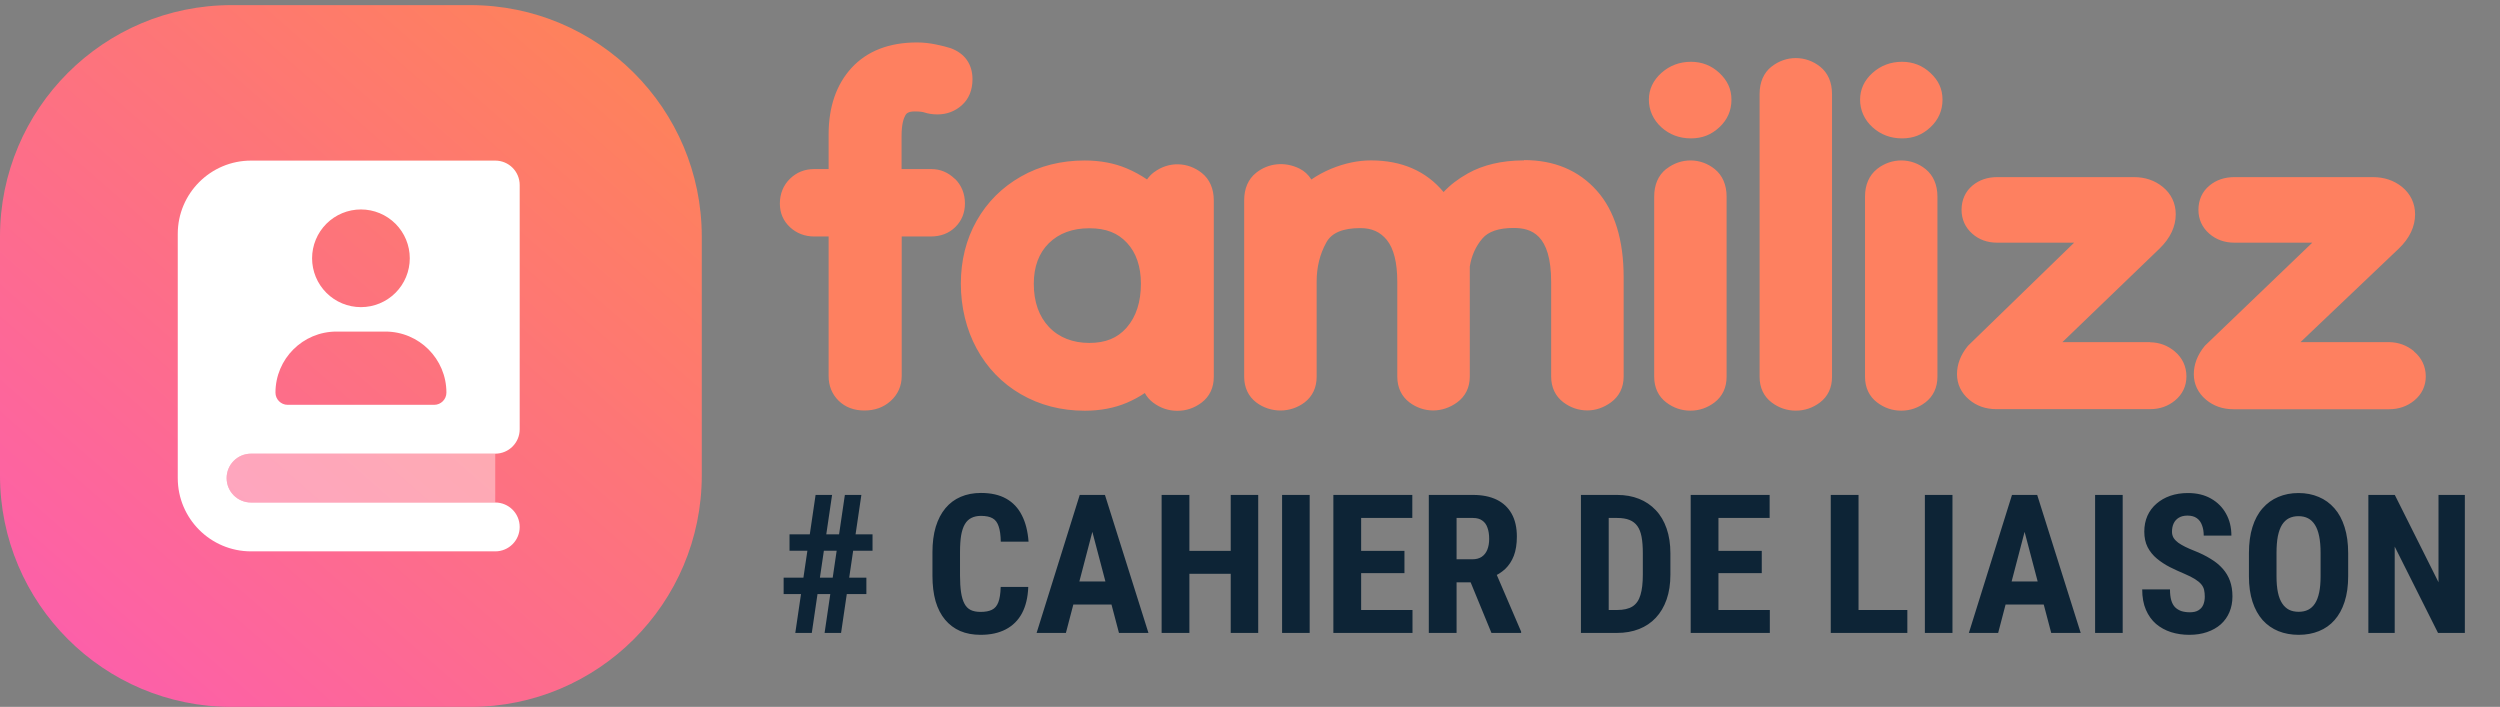 <svg xmlns="http://www.w3.org/2000/svg" width="145" height="41" viewBox="0 0 145 41" fill="none"><rect x="0" y="0" width="145" height="41" fill="#808080" stroke="none"/><path d="M0 13.725C0 6.309 6.012 0.297 13.428 0.297H27.275C34.691 0.297 40.703 6.309 40.703 13.725V27.572C40.703 34.988 34.691 41 27.275 41H13.428C6.012 41 0 34.988 0 27.572V13.725Z" fill="url(#paint0_linear_774_11022)"></path><g clip-path="url(#clip0_774_11022)"><path opacity="0.4" d="M13.143 27.729C13.143 26.946 13.776 26.313 14.559 26.313H21.642H25.891H28.724V29.146H25.891H21.642H14.559C13.776 29.146 13.143 28.513 13.143 27.729Z" fill="white"></path><path d="M14.56 9.315C12.214 9.315 10.31 11.219 10.31 13.565V27.73C10.31 30.076 12.214 31.979 14.56 31.979H27.309H28.725C29.509 31.979 30.142 31.346 30.142 30.563C30.142 29.779 29.509 29.146 28.725 29.146H25.892H21.643H14.56C13.777 29.146 13.144 28.513 13.144 27.73C13.144 26.946 13.777 26.313 14.56 26.313H21.643H25.892H28.725C29.509 26.313 30.142 25.68 30.142 24.897V10.732C30.142 9.948 29.509 9.315 28.725 9.315H27.309H14.56ZM18.101 14.981C18.101 14.23 18.4 13.509 18.931 12.978C19.462 12.447 20.183 12.148 20.934 12.148C21.686 12.148 22.406 12.447 22.938 12.978C23.469 13.509 23.767 14.23 23.767 14.981C23.767 15.732 23.469 16.453 22.938 16.984C22.406 17.516 21.686 17.814 20.934 17.814C20.183 17.814 19.462 17.516 18.931 16.984C18.4 16.453 18.101 15.732 18.101 14.981ZM15.977 22.772C15.977 20.815 17.561 19.231 19.518 19.231H22.351C24.308 19.231 25.892 20.815 25.892 22.772C25.892 23.162 25.573 23.48 25.184 23.48H16.685C16.295 23.48 15.977 23.162 15.977 22.772Z" fill="white"></path></g><path fill-rule="evenodd" clip-rule="evenodd" d="M55.378 10.373C54.992 9.996 54.533 9.806 54.018 9.806H52.291V7.883C52.291 7.199 52.412 6.853 52.516 6.679C52.555 6.614 52.646 6.463 53.044 6.463C53.382 6.463 53.538 6.498 53.603 6.519C53.836 6.597 54.096 6.636 54.373 6.636C54.91 6.636 55.382 6.459 55.776 6.112C56.192 5.744 56.404 5.233 56.404 4.592C56.404 3.726 55.958 3.094 55.14 2.795C54.945 2.73 54.672 2.661 54.304 2.583C53.923 2.501 53.546 2.462 53.182 2.462C51.567 2.462 50.29 2.96 49.389 3.938C48.506 4.904 48.06 6.199 48.06 7.797V9.806H47.22C46.67 9.806 46.198 9.996 45.813 10.373C45.432 10.745 45.232 11.243 45.232 11.806C45.232 12.369 45.44 12.828 45.826 13.183C46.202 13.53 46.683 13.716 47.22 13.716H48.06V21.809C48.06 22.38 48.255 22.861 48.64 23.242C49.026 23.619 49.528 23.809 50.134 23.809C50.74 23.809 51.243 23.628 51.65 23.264C52.074 22.887 52.299 22.385 52.299 21.809V13.716H53.979C54.559 13.716 55.04 13.534 55.408 13.17C55.776 12.811 55.967 12.339 55.967 11.802C55.967 11.239 55.768 10.741 55.382 10.364L55.378 10.373ZM88.335 9.303H88.396V9.285C90.149 9.285 91.57 9.883 92.617 11.061C93.648 12.217 94.172 13.91 94.172 16.088V21.838C94.172 22.471 93.916 22.986 93.436 23.337C93.007 23.648 92.548 23.804 92.067 23.804C91.557 23.804 91.085 23.644 90.669 23.328C90.21 22.977 89.967 22.466 89.967 21.838V16.352C89.967 13.577 88.803 13.222 87.785 13.222C86.928 13.222 86.321 13.429 85.979 13.832C85.59 14.287 85.347 14.837 85.248 15.456V21.843C85.248 22.475 84.992 22.99 84.511 23.341C83.654 23.965 82.572 23.96 81.745 23.337C81.285 22.986 81.043 22.471 81.043 21.847V16.361C81.043 15.235 80.84 14.417 80.437 13.919C80.051 13.447 79.562 13.23 78.9 13.23C77.882 13.23 77.233 13.503 76.925 14.066C76.553 14.737 76.366 15.495 76.366 16.318V21.852C76.366 22.475 76.124 22.99 75.665 23.341C74.842 23.965 73.69 23.965 72.863 23.341C72.404 22.99 72.162 22.475 72.162 21.852V11.615C72.162 10.935 72.4 10.385 72.85 10.026C73.561 9.454 74.526 9.359 75.371 9.779C75.652 9.918 75.886 10.134 76.059 10.411C76.401 10.173 76.791 9.961 77.219 9.783C77.995 9.467 78.765 9.303 79.514 9.303C81.299 9.303 82.714 9.918 83.728 11.139C84.1 10.736 84.572 10.372 85.139 10.056C86.014 9.567 87.088 9.311 88.335 9.303ZM96.627 9.81C96.636 9.801 96.657 9.788 96.657 9.788H96.662C97.493 9.139 98.636 9.143 99.459 9.81C99.905 10.174 100.143 10.723 100.143 11.399V21.852C100.143 22.475 99.901 22.991 99.442 23.341C99.026 23.658 98.554 23.818 98.043 23.818C97.532 23.818 97.06 23.658 96.644 23.341C96.186 22.995 95.943 22.48 95.943 21.852V11.399C95.943 10.719 96.177 10.174 96.627 9.81ZM66.927 9.992C66.936 9.983 66.953 9.97 66.953 9.97L66.948 9.979C67.78 9.36 68.888 9.381 69.707 10.035C70.162 10.399 70.4 10.949 70.4 11.624V21.861C70.4 22.484 70.157 23 69.694 23.35C69.274 23.666 68.802 23.827 68.287 23.827C67.771 23.827 67.299 23.666 66.879 23.35C66.68 23.199 66.516 23.012 66.399 22.796C66.078 23.012 65.732 23.199 65.359 23.359C64.636 23.666 63.813 23.822 62.913 23.822C61.549 23.822 60.302 23.497 59.211 22.865C58.119 22.233 57.253 21.337 56.643 20.211C56.045 19.111 55.729 17.803 55.729 16.457C55.729 15.11 56.037 13.876 56.647 12.802C57.258 11.72 58.124 10.858 59.215 10.239C60.302 9.619 61.549 9.308 62.913 9.308C63.813 9.308 64.636 9.463 65.359 9.771C65.779 9.948 66.169 10.165 66.528 10.408C66.641 10.247 66.771 10.109 66.927 9.992ZM65.355 18.99C65.895 18.367 66.173 17.516 66.173 16.457C66.173 15.459 65.9 14.663 65.368 14.088C64.831 13.508 64.147 13.239 63.177 13.239C62.207 13.239 61.419 13.53 60.834 14.105C60.254 14.677 59.96 15.469 59.96 16.457C59.96 17.509 60.258 18.353 60.847 18.973C61.428 19.583 62.237 19.89 63.177 19.89C64.117 19.89 64.801 19.613 65.333 19.016C65.336 19.014 65.338 19.011 65.339 19.009L65.344 19.003L65.344 19.003C65.347 18.998 65.351 18.994 65.355 18.99ZM108.886 9.788C108.886 9.788 108.868 9.801 108.86 9.81C108.409 10.174 108.171 10.723 108.171 11.399V21.852C108.171 22.48 108.414 22.995 108.873 23.341C109.288 23.658 109.756 23.818 110.271 23.818C110.787 23.818 111.254 23.658 111.67 23.341C112.129 22.991 112.371 22.475 112.371 21.852V11.399C112.371 10.723 112.133 10.174 111.687 9.81C110.865 9.143 109.717 9.139 108.886 9.788ZM138.573 19.843C139.114 19.852 139.599 20.029 140.01 20.371L140.006 20.38C140.456 20.752 140.695 21.255 140.695 21.835C140.695 22.385 140.465 22.87 140.028 23.229C139.616 23.567 139.127 23.736 138.564 23.736H129.545C128.921 23.736 128.384 23.549 127.947 23.181C127.479 22.787 127.241 22.272 127.241 21.705C127.241 21.138 127.449 20.588 127.864 20.077C127.873 20.064 127.899 20.038 127.899 20.038L134.113 14.075H129.592C129.025 14.075 128.536 13.898 128.142 13.556C127.73 13.2 127.509 12.724 127.509 12.174C127.509 11.594 127.73 11.105 128.155 10.758C128.544 10.438 129.029 10.273 129.592 10.273H137.633C138.283 10.273 138.846 10.464 139.313 10.836C139.811 11.243 140.075 11.793 140.075 12.43C140.075 13.144 139.759 13.811 139.136 14.413L133.429 19.843H138.525H138.573ZM124.704 19.843H124.656H119.62L125.263 14.409C125.877 13.807 126.193 13.14 126.193 12.43C126.193 11.793 125.934 11.243 125.44 10.841C124.977 10.464 124.418 10.273 123.777 10.273H115.831C115.273 10.273 114.797 10.438 114.407 10.758C113.991 11.105 113.77 11.594 113.77 12.174C113.77 12.72 113.987 13.2 114.394 13.556C114.784 13.902 115.269 14.075 115.836 14.075H120.3L114.16 20.038C114.16 20.038 114.134 20.064 114.125 20.077C113.714 20.588 113.506 21.133 113.506 21.701C113.506 22.268 113.74 22.783 114.208 23.177C114.641 23.545 115.173 23.731 115.793 23.731H124.704C125.263 23.731 125.747 23.562 126.155 23.225C126.588 22.865 126.813 22.385 126.813 21.835C126.813 21.259 126.579 20.752 126.133 20.38C125.726 20.038 125.245 19.86 124.708 19.852L124.704 19.843ZM102.057 5.445C102.057 4.769 102.295 4.224 102.746 3.864V3.868C103.577 3.202 104.737 3.202 105.569 3.868C106.019 4.228 106.257 4.773 106.257 5.445V21.864C106.257 22.488 106.015 22.999 105.556 23.345C105.14 23.657 104.673 23.817 104.157 23.817C103.642 23.817 103.174 23.657 102.759 23.345C102.3 22.999 102.057 22.488 102.057 21.864V5.445ZM98.075 3.584C97.418 3.584 96.843 3.801 96.367 4.224C95.882 4.657 95.635 5.181 95.635 5.783C95.635 6.385 95.882 6.948 96.362 7.385C96.834 7.81 97.41 8.026 98.073 8.026C98.735 8.026 99.259 7.814 99.723 7.381C100.19 6.948 100.424 6.411 100.424 5.783C100.424 5.155 100.186 4.666 99.723 4.229C99.264 3.801 98.711 3.584 98.075 3.584ZM98.075 3.584C98.076 3.584 98.076 3.584 98.077 3.584H98.073C98.073 3.584 98.074 3.584 98.075 3.584ZM108.612 4.224C109.089 3.8 109.66 3.584 110.319 3.584C110.951 3.584 111.505 3.8 111.964 4.229C112.432 4.666 112.665 5.155 112.665 5.783C112.665 6.411 112.427 6.948 111.964 7.381C111.501 7.814 110.981 8.026 110.319 8.026C109.656 8.026 109.084 7.81 108.612 7.385C108.128 6.948 107.885 6.385 107.885 5.783C107.885 5.181 108.128 4.657 108.612 4.224Z" fill="#FE8060"></path><path d="M46.127 36.71L47.304 28.706H48.26L47.084 36.71H46.127ZM47.826 36.71L49.002 28.706H49.959L48.782 36.71H47.826ZM50.607 31.944H45.792V30.993H50.607V31.944ZM50.25 34.456H45.451V33.505H50.25V34.456ZM58.04 34.044H59.639C59.617 34.645 59.496 35.153 59.276 35.567C59.057 35.977 58.743 36.289 58.337 36.502C57.933 36.714 57.446 36.82 56.874 36.82C56.431 36.82 56.037 36.747 55.692 36.6C55.348 36.45 55.055 36.23 54.813 35.941C54.571 35.651 54.388 35.294 54.263 34.869C54.142 34.44 54.082 33.947 54.082 33.39V32.032C54.082 31.475 54.146 30.982 54.274 30.553C54.406 30.125 54.593 29.766 54.835 29.476C55.08 29.183 55.375 28.963 55.72 28.816C56.068 28.666 56.46 28.591 56.896 28.591C57.479 28.591 57.966 28.701 58.358 28.921C58.751 29.141 59.053 29.461 59.266 29.883C59.482 30.301 59.612 30.812 59.656 31.417H58.045C58.038 31.035 57.996 30.737 57.919 30.52C57.845 30.301 57.728 30.147 57.567 30.059C57.406 29.967 57.182 29.921 56.896 29.921C56.684 29.921 56.5 29.96 56.346 30.037C56.193 30.11 56.066 30.229 55.967 30.394C55.868 30.559 55.795 30.775 55.747 31.043C55.703 31.31 55.681 31.637 55.681 32.021V33.39C55.681 33.767 55.702 34.09 55.742 34.358C55.782 34.621 55.846 34.838 55.934 35.006C56.022 35.175 56.141 35.298 56.291 35.375C56.446 35.452 56.64 35.49 56.874 35.49C57.145 35.49 57.364 35.45 57.528 35.369C57.697 35.288 57.822 35.144 57.902 34.935C57.983 34.726 58.029 34.429 58.04 34.044ZM63.542 30.136L61.822 36.71H60.123L62.624 28.706H63.685L63.542 30.136ZM64.9 36.71L63.169 30.136L63.009 28.706H64.087L66.61 36.71H64.9ZM64.961 33.725V35.061H61.349V33.725H64.961ZM71.81 31.95V33.28H68.528V31.95H71.81ZM68.985 28.706V36.71H67.374V28.706H68.985ZM72.976 28.706V36.71H71.382V28.706H72.976ZM75.961 28.706V36.71H74.361V28.706H75.961ZM81.925 35.38V36.71H78.445V35.38H81.925ZM78.946 28.706V36.71H77.335V28.706H78.946ZM81.458 31.95V33.242H78.445V31.95H81.458ZM81.914 28.706V30.042H78.445V28.706H81.914ZM82.871 28.706H85.438C85.973 28.706 86.429 28.798 86.807 28.981C87.184 29.165 87.474 29.436 87.675 29.795C87.877 30.154 87.978 30.598 87.978 31.125C87.978 31.558 87.919 31.928 87.802 32.236C87.684 32.54 87.518 32.794 87.302 33C87.085 33.201 86.827 33.363 86.526 33.483L86.037 33.775H83.954L83.948 32.439H85.394C85.614 32.439 85.795 32.391 85.938 32.296C86.085 32.197 86.193 32.06 86.263 31.884C86.336 31.704 86.372 31.495 86.372 31.257C86.372 31.004 86.34 30.788 86.273 30.608C86.211 30.425 86.11 30.286 85.971 30.191C85.835 30.092 85.658 30.042 85.438 30.042H84.481V36.71H82.871V28.706ZM86.504 36.71L85.037 33.143L86.724 33.137L88.225 36.633V36.71H86.504ZM93.783 36.71H92.37L92.381 35.38H93.783C94.171 35.38 94.474 35.31 94.69 35.171C94.906 35.032 95.058 34.812 95.146 34.511C95.238 34.211 95.284 33.817 95.284 33.33V32.082C95.284 31.712 95.26 31.398 95.212 31.142C95.164 30.881 95.084 30.673 94.97 30.515C94.856 30.354 94.704 30.235 94.514 30.158C94.323 30.081 94.087 30.042 93.805 30.042H92.342V28.706H93.805C94.266 28.706 94.686 28.782 95.064 28.932C95.441 29.082 95.765 29.302 96.037 29.591C96.308 29.877 96.517 30.231 96.663 30.652C96.81 31.074 96.883 31.554 96.883 32.093V33.33C96.883 33.872 96.81 34.352 96.663 34.77C96.517 35.188 96.308 35.541 96.037 35.831C95.769 36.117 95.445 36.335 95.064 36.485C94.682 36.635 94.255 36.71 93.783 36.71ZM93.305 28.706V36.71H91.694V28.706H93.305ZM102.65 35.38V36.71H99.17V35.38H102.65ZM99.67 28.706V36.71H98.06V28.706H99.67ZM102.182 31.95V33.242H99.17V31.95H102.182ZM102.639 28.706V30.042H99.17V28.706H102.639ZM110.626 35.38V36.71H107.3V35.38H110.626ZM107.795 28.706V36.71H106.184V28.706H107.795ZM113.243 28.706V36.71H111.643V28.706H113.243ZM117.613 30.136L115.893 36.71H114.194L116.695 28.706H117.756L117.613 30.136ZM118.971 36.71L117.239 30.136L117.08 28.706H118.157L120.681 36.71H118.971ZM119.032 33.725V35.061H115.42V33.725H119.032ZM123.116 28.706V36.71H121.516V28.706H123.116ZM127.877 34.605C127.877 34.462 127.864 34.332 127.838 34.215C127.812 34.097 127.757 33.989 127.673 33.89C127.593 33.791 127.473 33.692 127.316 33.593C127.162 33.495 126.96 33.392 126.711 33.286C126.414 33.161 126.127 33.029 125.848 32.89C125.57 32.747 125.319 32.582 125.095 32.395C124.871 32.208 124.694 31.988 124.562 31.735C124.433 31.479 124.369 31.178 124.369 30.834C124.369 30.497 124.43 30.191 124.551 29.916C124.675 29.641 124.851 29.406 125.078 29.212C125.306 29.014 125.571 28.862 125.876 28.756C126.183 28.65 126.526 28.596 126.904 28.596C127.417 28.596 127.86 28.703 128.234 28.915C128.611 29.128 128.903 29.419 129.108 29.789C129.317 30.16 129.421 30.585 129.421 31.065H127.816C127.816 30.837 127.783 30.638 127.717 30.465C127.655 30.29 127.554 30.152 127.415 30.053C127.276 29.954 127.096 29.905 126.876 29.905C126.671 29.905 126.5 29.947 126.365 30.031C126.233 30.112 126.134 30.224 126.068 30.367C126.006 30.506 125.975 30.663 125.975 30.839C125.975 30.971 126.006 31.09 126.068 31.197C126.134 31.299 126.224 31.393 126.337 31.477C126.451 31.558 126.585 31.637 126.739 31.713C126.896 31.79 127.068 31.866 127.255 31.939C127.618 32.082 127.939 32.239 128.217 32.412C128.496 32.58 128.729 32.771 128.916 32.983C129.102 33.192 129.244 33.429 129.339 33.692C129.434 33.956 129.482 34.257 129.482 34.594C129.482 34.928 129.423 35.232 129.306 35.507C129.192 35.778 129.026 36.012 128.806 36.21C128.586 36.404 128.32 36.555 128.009 36.661C127.701 36.767 127.356 36.82 126.975 36.82C126.605 36.82 126.255 36.769 125.925 36.666C125.595 36.56 125.304 36.401 125.051 36.188C124.802 35.972 124.606 35.699 124.463 35.369C124.32 35.036 124.248 34.642 124.248 34.187H125.859C125.859 34.429 125.883 34.636 125.931 34.808C125.978 34.977 126.052 35.112 126.15 35.215C126.249 35.314 126.37 35.389 126.513 35.441C126.66 35.488 126.827 35.512 127.014 35.512C127.226 35.512 127.395 35.472 127.519 35.391C127.648 35.31 127.739 35.202 127.794 35.067C127.849 34.931 127.877 34.777 127.877 34.605ZM136.194 32.087V33.423C136.194 33.987 136.124 34.482 135.985 34.907C135.849 35.329 135.655 35.682 135.402 35.968C135.153 36.251 134.851 36.463 134.495 36.606C134.143 36.749 133.753 36.82 133.324 36.82C132.896 36.82 132.503 36.749 132.148 36.606C131.796 36.463 131.492 36.251 131.235 35.968C130.983 35.682 130.786 35.329 130.647 34.907C130.508 34.482 130.438 33.987 130.438 33.423V32.087C130.438 31.508 130.506 31.002 130.642 30.57C130.777 30.134 130.973 29.771 131.23 29.482C131.486 29.188 131.791 28.968 132.142 28.822C132.494 28.672 132.885 28.596 133.313 28.596C133.742 28.596 134.132 28.672 134.484 28.822C134.836 28.968 135.14 29.188 135.397 29.482C135.653 29.771 135.849 30.134 135.985 30.57C136.124 31.002 136.194 31.508 136.194 32.087ZM134.594 33.423V32.076C134.594 31.695 134.567 31.371 134.512 31.103C134.457 30.832 134.374 30.61 134.264 30.438C134.154 30.266 134.021 30.139 133.863 30.059C133.705 29.978 133.522 29.938 133.313 29.938C133.104 29.938 132.919 29.978 132.758 30.059C132.601 30.139 132.467 30.266 132.357 30.438C132.251 30.61 132.17 30.832 132.115 31.103C132.064 31.371 132.038 31.695 132.038 32.076V33.423C132.038 33.789 132.065 34.103 132.12 34.363C132.175 34.623 132.258 34.836 132.368 35.001C132.478 35.166 132.612 35.288 132.769 35.369C132.93 35.446 133.115 35.484 133.324 35.484C133.53 35.484 133.711 35.446 133.869 35.369C134.03 35.288 134.164 35.166 134.27 35.001C134.376 34.836 134.457 34.623 134.512 34.363C134.567 34.103 134.594 33.789 134.594 33.423ZM142.961 28.706V36.71H141.405L138.893 31.702V36.71H137.365V28.706H138.899L141.433 33.769V28.706H142.961Z" fill="#0D2436"></path><defs><linearGradient id="paint0_linear_774_11022" x1="-21.226" y1="68.826" x2="54.579" y2="-17.742" gradientUnits="userSpaceOnUse"><stop stop-color="#FB43EC"></stop><stop offset="1" stop-color="#FF962C"></stop></linearGradient><clipPath id="clip0_774_11022"><rect width="19.831" height="22.664" fill="white" transform="translate(10.31 9.315)"></rect></clipPath></defs></svg>